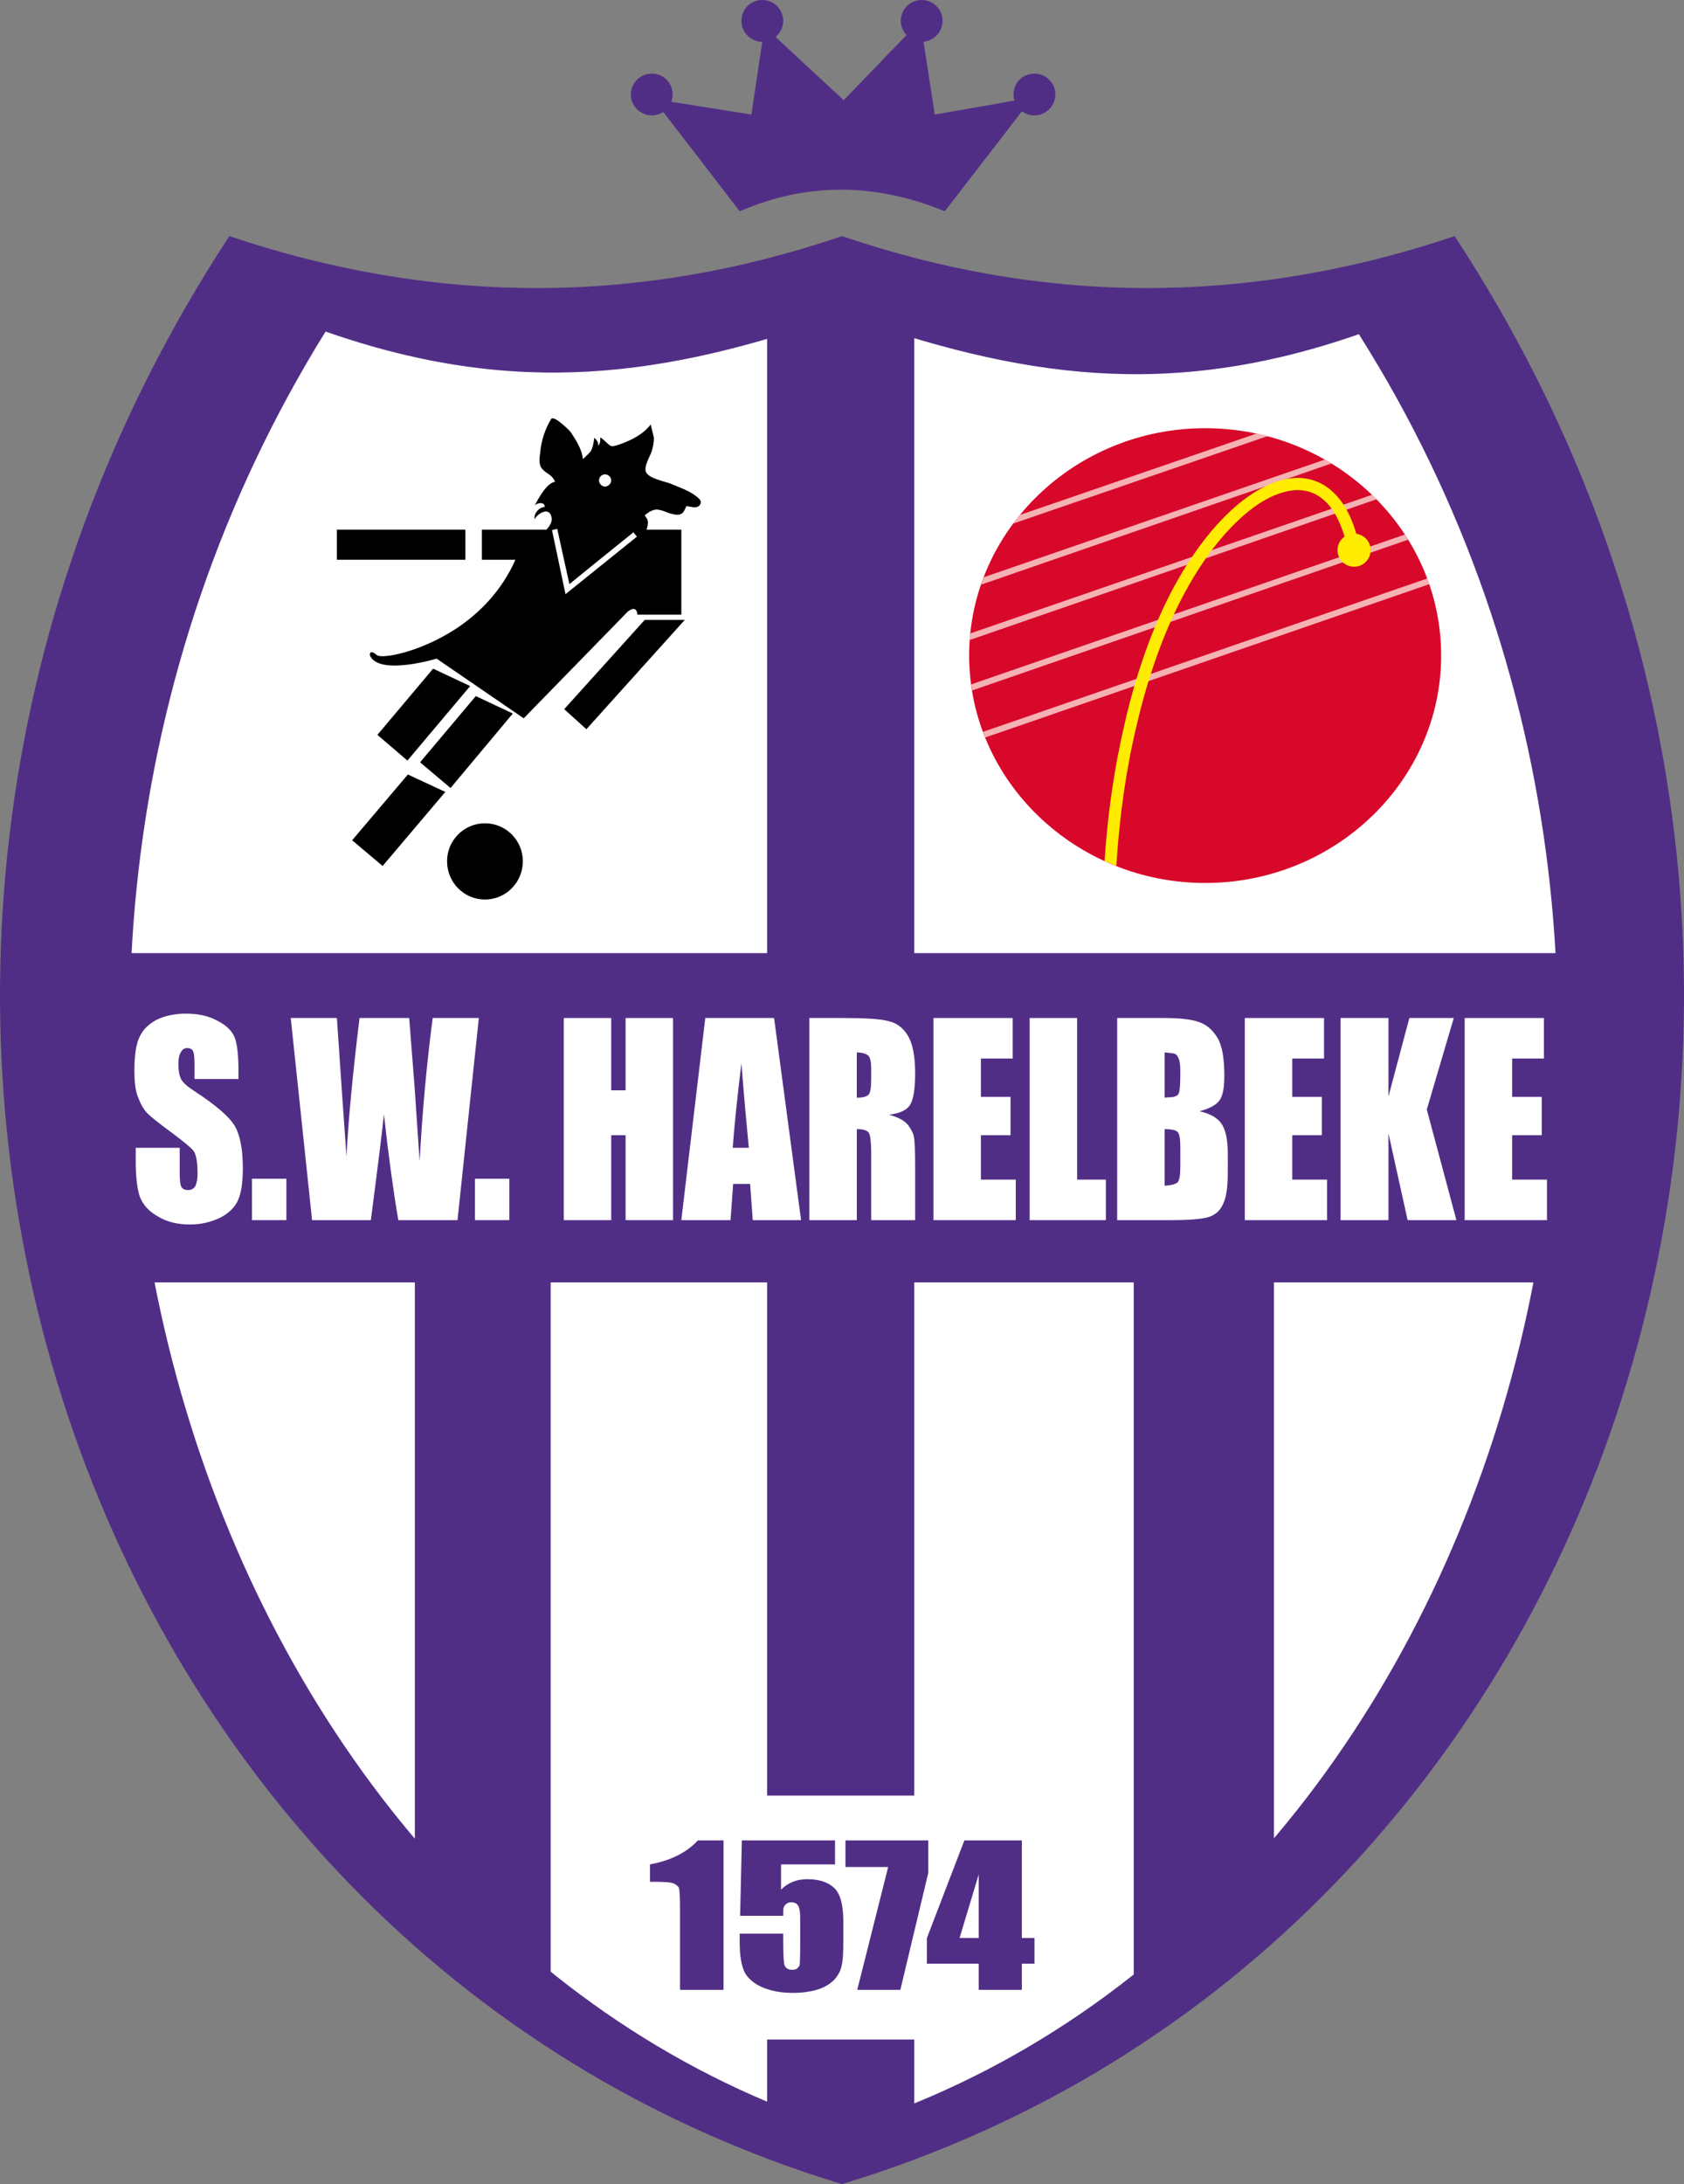 <?xml version="1.0" encoding="utf-8"?>
<!-- Generator: Adobe Illustrator 12.0.0, SVG Export Plug-In . SVG Version: 6.00 Build 51448)  -->
<!DOCTYPE svg PUBLIC "-//W3C//DTD SVG 1.1//EN" "http://www.w3.org/Graphics/SVG/1.1/DTD/svg11.dtd">
<svg  version="1.1" id="Calque_1" xmlns:x="http://ns.adobe.com/Extensibility/1.0/" xmlns:i="http://ns.adobe.com/AdobeIllustrator/10.0/" xmlns:graph="http://ns.adobe.com/Graphs/1.0/"
	 xmlns="http://www.w3.org/2000/svg" xmlns:xlink="http://www.w3.org/1999/xlink" xmlns:a="http://ns.adobe.com/AdobeSVGViewerExtensions/3.0/"
	 width="533.62" height="691.825" viewBox="0 0 533.62 691.825"
	 style="overflow:visible;enable-background:new 0 0 533.62 691.825;" xml:space="preserve">
<rect x="0" y="0" width="533.62" height="691.825" fill="#808080" stroke="none"/>
<g>
	<path style="fill-rule:evenodd;clip-rule:evenodd;fill:#512E86;" d="M266.811,691.825C19.553,616.901-80.344,308.106,72.674,74.785
		c67.333,22.628,131.77,21.249,194.136,0c62.367,21.249,126.941,22.628,194.135,0C613.964,308.106,514.069,616.901,266.811,691.825
		L266.811,691.825z"/>
	<path style="fill-rule:evenodd;clip-rule:evenodd;fill:#512E86;" d="M206.927,31.321c9.245,11.866,18.352,23.732,27.458,35.599
		c21.11-9.107,42.774-9.107,64.987,0c9.246-12.004,18.629-24.009,27.872-36.151c-10.348,1.933-20.696,3.726-31.045,5.52
		c-1.518-9.935-3.035-19.731-4.553-29.666c-8.141,8.279-16.145,16.696-24.285,25.112c-8.417-7.727-16.833-15.591-25.112-23.318
		c-1.38,9.245-2.76,18.627-4.139,27.872C227.762,34.633,217.415,32.977,206.927,31.321L206.927,31.321z"/>
	<path style="fill-rule:evenodd;clip-rule:evenodd;fill:#512E86;" d="M206.514,23.318c3.726,0,6.622,2.897,6.622,6.623
		c0,3.587-2.896,6.623-6.622,6.623c-3.587,0-6.624-3.036-6.624-6.623C199.891,26.216,202.927,23.318,206.514,23.318L206.514,23.318z
		"/>
	<path style="fill-rule:evenodd;clip-rule:evenodd;fill:#512E86;" d="M241.561,0c3.587,0,6.623,2.897,6.623,6.623
		c0,3.588-3.035,6.624-6.623,6.624c-3.726,0-6.623-3.036-6.623-6.624C234.938,2.897,237.835,0,241.561,0L241.561,0z"/>
	<path style="fill-rule:evenodd;clip-rule:evenodd;fill:#512E86;" d="M292.06,0c3.588,0,6.623,2.897,6.623,6.623
		c0,3.588-3.035,6.624-6.623,6.624c-3.587,0-6.623-3.036-6.623-6.624C285.437,2.897,288.473,0,292.06,0L292.06,0z"/>
	<path style="fill-rule:evenodd;clip-rule:evenodd;fill:#512E86;" d="M327.797,23.318c3.588,0,6.622,2.897,6.622,6.623
		c0,3.587-3.034,6.623-6.622,6.623c-3.725,0-6.624-3.036-6.624-6.623C321.173,26.216,324.073,23.318,327.797,23.318L327.797,23.318z
		"/>
	<path style="fill-rule:evenodd;clip-rule:evenodd;fill:#FFFFFF;" d="M266.811,674.439
		C63.568,610.142-30.12,319.583,103.168,105.027c60.435,21.111,107.623,14.462,163.643-5.406
		c56.158,19.869,103.208,27.345,163.78,6.234C564.707,317.79,472.812,610.969,266.811,674.439L266.811,674.439z"/>
	<polygon style="fill-rule:evenodd;clip-rule:evenodd;fill:#512E86;" points="25.21,301.897 243.078,301.897 243.078,97.413 
		289.714,98.379 289.714,301.897 503.031,301.897 503.031,406.209 403.685,406.209 403.685,588.893 359.256,632.769 
		359.256,406.209 289.714,406.209 289.714,671.68 272.881,679.406 262.809,678.993 243.078,672.507 243.078,406.209 
		174.502,406.209 174.502,631.804 131.453,598.413 131.453,406.209 25.21,406.209 25.21,301.897 	"/>
	<polygon style="fill-rule:evenodd;clip-rule:evenodd;fill:#FFFFFF;" points="196.855,568.747 339.111,568.747 339.111,631.804 
		313.033,646.015 220.725,646.015 196.855,631.804 196.855,568.747 	"/>
	<polygon style="fill-rule:evenodd;clip-rule:evenodd;" points="147.458,177.303 106.755,177.303 106.755,167.782 147.458,167.782 
		147.458,177.303 	"/>
	<polygon style="fill-rule:evenodd;clip-rule:evenodd;" points="204.307,196.343 178.78,224.629 185.817,230.976 217,196.343 
		204.307,196.343 	"/>
	<path style="fill-rule:evenodd;clip-rule:evenodd;" d="M165.672,272.784c0,6.76-5.382,12.142-12.004,12.142
		c-6.624,0-12.004-5.381-12.004-12.142c0-6.624,5.381-12.005,12.004-12.005C160.291,260.779,165.672,266.16,165.672,272.784
		L165.672,272.784z"/>
	<polygon style="fill-rule:evenodd;clip-rule:evenodd;" points="137.248,211.797 119.587,232.77 129.107,240.911 148.977,217.316 
		137.248,211.797 	"/>
	<polygon style="fill-rule:evenodd;clip-rule:evenodd;" points="150.771,220.49 133.109,241.462 142.768,249.604 162.499,226.009 
		150.771,220.49 	"/>
	<polygon style="fill-rule:evenodd;clip-rule:evenodd;" points="129.246,245.326 111.584,266.16 121.243,274.302 141.111,250.845 
		129.246,245.326 	"/>
	<path style="fill-rule:evenodd;clip-rule:evenodd;" d="M220.587,157.158c-2.346-1.794-5.243-2.76-7.865-3.863
		c-1.932-0.828-7.037-1.656-8.003-3.726c-0.828-1.656,1.242-4.967,1.794-6.623c0.413-1.379,0.689-2.622,0.689-4.139
		c0-0.552-1.104-4.277-0.965-4.416c-1.794,2.483-4.968,4.416-7.728,5.519c-0.966,0.414-3.863,1.656-4.829,1.38
		c-0.828-0.276-2.483-2.208-3.45-2.76c0,0.965,0,2.069-0.689,2.622c0.138-0.966-0.415-1.794-1.242-2.484
		c-0.138,1.38-0.414,3.036-1.104,4.277c-0.276,0.414-2.483,2.484-2.483,2.484c-0.276-3.036-2.208-6.071-3.864-8.555
		c-0.414-0.552-5.381-5.519-6.209-4.139c-1.932,3.173-3.173,6.899-3.449,10.625c-0.276,1.656-0.551,4.001,0.69,5.243
		c1.518,1.656,3.035,1.656,4.001,4.001c-2.759,0.414-5.381,5.519-6.484,7.589c0.827-1.104,3.449-1.242,3.173,0.414
		c-1.793,0-3.449,2.069-3.173,3.863c1.104-2.07,4.829-4.001,5.38-0.552c0.276,1.241-0.551,2.759-1.655,3.863h-20.421v9.521h10.625
		c-4.416,9.935-11.453,16.971-18.766,21.801c-11.589,7.588-23.594,9.658-25.112,8.417c-2.621-2.208-2.207,0.138-2.207,0.138
		c2.898,6.485,21.111,0.966,21.111,0.966l27.596,18.903l32.977-33.804c3.036-2.346,3.036,0.966,3.036,0.966h13.936v-26.906h-11.039
		c0.277-0.828,0.553-1.794,0.415-2.76c-0.138-0.69-0.553-1.104-0.966-1.794c1.104-0.966,2.759-2.069,4.277-1.793
		c1.104,0.138,2.345,0.69,3.449,1.104c1.104,0.275,2.208,0.689,3.312,0.414c0.552-0.138,0.966-0.414,1.242-0.828
		c0.138-0.138,0.966-1.794,0.829-1.794c1.242,0,3.173,0.966,4.276-0.275C222.657,158.675,221.553,157.985,220.587,157.158
		L220.587,157.158z"/>
	<path style="fill-rule:evenodd;clip-rule:evenodd;fill:#FFFFFF;" d="M193.682,152.19c0,0.967-0.966,1.932-1.932,1.932
		c-1.104,0-1.932-0.965-1.932-1.932c0-1.104,0.828-1.931,1.932-1.931C192.716,150.259,193.682,151.086,193.682,152.19
		L193.682,152.19z"/>
	<path style="fill-rule:evenodd;clip-rule:evenodd;fill:#FFFFFF;" d="M174.917,167.92l4.277,20.283l22.629-18.214l-1.104-1.379
		c0,0-18.351,14.764-20.283,16.419c-0.551-2.346-3.863-17.523-3.863-17.523L174.917,167.92L174.917,167.92z"/>
	<path style="fill-rule:evenodd;clip-rule:evenodd;fill:#D8082A;" d="M381.885,135.633c41.255,0,74.783,32.287,74.783,72.025
		c0,39.6-33.528,72.025-74.783,72.025c-41.117,0-74.784-32.425-74.784-72.025C307.101,167.92,340.768,135.633,381.885,135.633
		L381.885,135.633z"/>
	<path style="fill-rule:evenodd;clip-rule:evenodd;fill:#F5B2B3;" d="M398.305,137.289c1.24,0.276,2.344,0.552,3.448,0.828
		l-80.718,27.733c0.69-0.965,1.381-1.793,2.208-2.76L398.305,137.289L398.305,137.289z"/>
	<path style="fill-rule:evenodd;clip-rule:evenodd;fill:#F5B2B3;" d="M419.829,145.567c0.69,0.414,1.381,0.828,2.069,1.242
		l-110.934,38.358c0.138-0.828,0.413-1.518,0.828-2.346L419.829,145.567L419.829,145.567z"/>
	<path style="fill-rule:evenodd;clip-rule:evenodd;fill:#F5B2B3;" d="M434.731,156.744c0.551,0.414,0.965,0.966,1.517,1.38
		L307.376,202.69c0-0.689,0-1.38,0.138-2.069L434.731,156.744L434.731,156.744z"/>
	<path style="fill-rule:evenodd;clip-rule:evenodd;fill:#F5B2B3;" d="M445.216,169.3c0.277,0.552,0.69,1.104,0.966,1.655
		l-138.116,47.741c-0.138-0.69-0.274-1.38-0.274-1.932L445.216,169.3L445.216,169.3z"/>
	<path style="fill-rule:evenodd;clip-rule:evenodd;fill:#FFEC00;" d="M429.073,169.024c2.899,0,5.243,2.346,5.243,5.243
		s-2.344,5.243-5.243,5.243c-2.896,0-5.242-2.346-5.242-5.243S426.176,169.024,429.073,169.024L429.073,169.024z"/>
	<path style="fill-rule:evenodd;clip-rule:evenodd;fill:#F5B2B3;" d="M452.253,183.236c0.277,0.552,0.553,1.242,0.69,1.793
		l-140.737,48.568c-0.276-0.552-0.414-1.104-0.691-1.793L452.253,183.236L452.253,183.236z"/>
	<path style="fill-rule:evenodd;clip-rule:evenodd;fill:#FFEC00;" d="M353.737,274.302c-1.242-0.552-2.483-0.966-3.726-1.518
		c0.966-15.178,3.174-29.942,6.347-43.464c3.727-16.419,9.107-31.321,15.592-43.325c7.452-13.798,16.281-24.008,24.975-29.665
		c4.829-3.173,9.659-4.83,14.073-4.968c4.555,0,8.831,1.656,12.28,5.381c3.312,3.45,5.795,8.693,7.451,15.868
		c0.139,0.966,0.414,1.932-1.518,2.346c-1.793,0.414-2.07-0.552-2.208-1.518c-1.518-6.485-3.726-11.176-6.484-14.074
		c-2.761-2.897-5.934-4.14-9.521-4.14c-3.725,0.138-7.726,1.518-12.004,4.278c-8.141,5.381-16.558,15.177-23.594,28.286
		c-6.348,11.728-11.59,26.216-15.315,42.359C356.773,243.946,354.703,258.848,353.737,274.302L353.737,274.302z"/>
	<path style="fill-rule:evenodd;clip-rule:evenodd;fill:#FFFFFF;" d="M75.572,341.772H61.636v-4.691
		c0-2.208-0.138-3.587-0.552-4.277c-0.276-0.552-0.966-0.828-1.794-0.828s-1.518,0.414-1.931,1.242
		c-0.552,0.828-0.828,2.07-0.828,3.725c0,2.07,0.276,3.726,0.828,4.829c0.551,1.104,1.931,2.346,4.277,3.864
		c6.761,4.415,10.9,8.002,12.694,10.9c1.656,2.76,2.622,7.312,2.622,13.521c0,4.554-0.552,8.003-1.518,10.072
		c-0.966,2.208-2.76,4.002-5.52,5.52c-2.897,1.38-6.071,2.207-9.659,2.207c-4.14,0-7.45-0.827-10.349-2.621
		c-2.897-1.655-4.69-3.727-5.657-6.348c-0.828-2.621-1.242-6.347-1.242-11.176v-4.141h13.936v7.729c0,2.483,0.138,4.001,0.552,4.69
		c0.414,0.689,1.104,0.965,2.069,0.965c1.104,0,1.794-0.413,2.345-1.24c0.415-0.966,0.69-2.208,0.69-3.863
		c0-3.863-0.414-6.209-1.379-7.451c-0.966-1.104-3.312-3.035-7.037-5.796c-3.726-2.759-6.209-4.691-7.451-5.933
		c-1.242-1.241-2.208-3.035-3.036-5.243c-0.827-2.069-1.104-4.967-1.104-8.278c0-4.967,0.553-8.555,1.656-10.763
		c1.104-2.345,2.897-4.001,5.381-5.381c2.622-1.242,5.658-1.932,9.245-1.932c3.863,0,7.175,0.69,9.934,2.208
		c2.76,1.379,4.554,3.036,5.52,5.243c0.828,2.07,1.242,5.658,1.242,10.762V341.772L75.572,341.772z"/>
	<polygon style="fill-rule:evenodd;clip-rule:evenodd;fill:#FFFFFF;" points="90.75,373.37 90.75,386.479 79.849,386.479 
		79.849,373.37 90.75,373.37 	"/>
	<path style="fill-rule:evenodd;clip-rule:evenodd;fill:#FFFFFF;" d="M151.736,322.456l-6.761,64.022H126.21
		c-1.656-9.798-3.174-20.974-4.554-33.529c-0.551,5.381-1.932,16.558-4.139,33.529H98.89l-6.761-64.022h14.626l1.518,22.353
		l1.518,21.524c0.552-11.176,1.932-25.802,4.14-43.877h15.729c0.138,1.932,0.689,8.968,1.656,21.111l1.656,24.285
		c0.827-15.454,2.207-30.632,4.139-45.396H151.736L151.736,322.456z"/>
	<polygon style="fill-rule:evenodd;clip-rule:evenodd;fill:#FFFFFF;" points="161.395,373.37 161.395,386.479 150.494,386.479 
		150.494,373.37 161.395,373.37 	"/>
	<polygon style="fill-rule:evenodd;clip-rule:evenodd;fill:#FFFFFF;" points="213.274,322.456 213.274,386.479 198.235,386.479 
		198.235,359.572 193.682,359.572 193.682,386.479 178.642,386.479 178.642,322.456 193.682,322.456 193.682,345.36 198.235,345.36 
		198.235,322.456 213.274,322.456 	"/>
	<path style="fill-rule:evenodd;clip-rule:evenodd;fill:#FFFFFF;" d="M245.286,322.456l8.554,64.022h-15.315l-0.827-11.452h-5.382
		l-0.827,11.452h-15.592l7.589-64.022H245.286L245.286,322.456z M237.283,363.572c-0.689-7.174-1.518-16.143-2.345-26.767
		c-1.518,12.28-2.346,21.111-2.76,26.767H237.283L237.283,363.572z"/>
	<path style="fill-rule:evenodd;clip-rule:evenodd;fill:#FFFFFF;" d="M256.462,322.456h10.625c7.037,0,11.866,0.276,14.35,0.966
		c2.621,0.552,4.691,2.07,6.209,4.553c1.519,2.484,2.346,6.485,2.346,12.004c0,4.968-0.551,8.279-1.655,10.073
		c-1.104,1.656-3.312,2.621-6.622,3.036c3.034,0.826,4.967,1.931,6.069,3.311c0.966,1.38,1.657,2.622,1.794,3.725
		c0.276,1.104,0.414,4.278,0.414,9.521v16.834h-13.935v-21.249c0-3.449-0.277-5.52-0.691-6.348
		c-0.551-0.827-1.793-1.241-3.862-1.241v28.838h-15.041V322.456L256.462,322.456z M271.502,333.356v14.35
		c1.654,0,2.896-0.276,3.587-0.828c0.689-0.552,0.967-2.207,0.967-4.967v-3.587c0-1.932-0.277-3.312-0.967-4.001
		C274.399,333.771,273.157,333.356,271.502,333.356L271.502,333.356z"/>
	<polygon style="fill-rule:evenodd;clip-rule:evenodd;fill:#FFFFFF;" points="295.786,322.456 320.898,322.456 320.898,335.288 
		310.825,335.288 310.825,347.43 320.208,347.43 320.208,359.572 310.825,359.572 310.825,373.646 321.865,373.646 321.865,386.479 
		295.786,386.479 295.786,322.456 	"/>
	<polygon style="fill-rule:evenodd;clip-rule:evenodd;fill:#FFFFFF;" points="341.319,322.456 341.319,373.646 350.426,373.646 
		350.426,386.479 326.279,386.479 326.279,322.456 341.319,322.456 	"/>
	<path style="fill-rule:evenodd;clip-rule:evenodd;fill:#FFFFFF;" d="M354.012,322.456h15.04c4.691,0,8.417,0.414,10.763,1.242
		c2.483,0.828,4.416,2.484,5.933,4.967c1.518,2.484,2.209,6.485,2.209,12.005c0,3.725-0.414,6.347-1.52,7.865
		c-1.103,1.518-3.173,2.621-6.347,3.449c3.588,0.828,5.934,2.208,7.175,4.276c1.242,2.07,1.795,5.106,1.795,9.245v5.934
		c0,4.277-0.415,7.588-1.38,9.658c-0.828,2.07-2.208,3.449-4.278,4.276c-1.932,0.691-5.933,1.105-12.004,1.105h-17.386V322.456
		L354.012,322.456z M369.052,333.356v14.35c0.69-0.138,1.242-0.138,1.518-0.138c1.52,0,2.485-0.414,2.898-1.104
		c0.413-0.827,0.552-3.173,0.552-6.898c0-2.07-0.139-3.45-0.552-4.277c-0.275-0.828-0.69-1.242-1.241-1.518
		C371.674,333.632,370.708,333.494,369.052,333.356L369.052,333.356z M369.052,357.641v17.938c2.208-0.139,3.588-0.552,4.141-1.104
		c0.551-0.689,0.827-2.346,0.827-4.967v-5.935c0-2.758-0.276-4.414-0.827-4.967C372.778,358.055,371.398,357.641,369.052,357.641
		L369.052,357.641z"/>
	<polygon style="fill-rule:evenodd;clip-rule:evenodd;fill:#FFFFFF;" points="394.44,322.456 419.552,322.456 419.552,335.288 
		409.481,335.288 409.481,347.43 418.864,347.43 418.864,359.572 409.481,359.572 409.481,373.646 420.519,373.646 420.519,386.479 
		394.44,386.479 394.44,322.456 	"/>
	<polygon style="fill-rule:evenodd;clip-rule:evenodd;fill:#FFFFFF;" points="460.67,322.456 452.116,351.432 461.498,386.479 
		446.044,386.479 439.973,359.021 439.973,386.479 424.795,386.479 424.795,322.456 439.973,322.456 439.973,347.292 
		446.597,322.456 460.67,322.456 	"/>
	<polygon style="fill-rule:evenodd;clip-rule:evenodd;fill:#FFFFFF;" points="464.12,322.456 489.232,322.456 489.232,335.288 
		479.16,335.288 479.16,347.43 488.542,347.43 488.542,359.572 479.16,359.572 479.16,373.646 490.198,373.646 490.198,386.479 
		464.12,386.479 464.12,322.456 	"/>
	<path style="fill-rule:evenodd;clip-rule:evenodd;fill:#512E86;" d="M229.281,582.96v47.325h-13.799v-25.388
		c0-3.725-0.138-5.934-0.275-6.622c-0.138-0.69-0.828-1.242-1.656-1.657c-0.966-0.412-3.036-0.551-6.209-0.551h-1.38v-5.52
		c6.761-1.242,11.729-3.863,15.178-7.588H229.281L229.281,582.96z"/>
	<path style="fill-rule:evenodd;clip-rule:evenodd;fill:#512E86;" d="M264.603,582.96v7.588h-17.109v8.003
		c2.208-2.208,4.967-3.312,8.279-3.312c3.863,0,6.622,0.967,8.555,2.759c1.931,1.795,2.897,5.383,2.897,10.487v6.762
		c0,3.449-0.138,5.933-0.551,7.45c-0.276,1.518-1.104,3.034-2.346,4.416c-1.242,1.241-2.898,2.345-5.105,3.034
		c-2.208,0.69-4.83,1.104-8.003,1.104c-3.587,0-6.623-0.552-9.383-1.655c-2.621-1.104-4.553-2.622-5.795-4.691
		c-1.103-2.208-1.655-5.381-1.655-9.797v-2.621h13.797v3.035c0,3.035,0.139,5.242,0.276,6.485c0.276,1.242,1.104,1.932,2.622,1.932
		c0.689,0,1.242-0.139,1.655-0.552c0.415-0.415,0.69-0.828,0.69-1.242c0-0.415,0.138-2.346,0.138-5.52v-9.383
		c0-1.793-0.275-3.036-0.69-3.725c-0.414-0.554-1.104-0.967-2.069-0.967c-0.69,0-1.242,0.138-1.656,0.553
		c-0.414,0.276-0.689,0.689-0.827,1.103c-0.139,0.277-0.139,1.243-0.139,2.623h-13.66l0.552-23.87H264.603L264.603,582.96z"/>
	<polygon style="fill-rule:evenodd;clip-rule:evenodd;fill:#512E86;" points="294.131,582.96 294.131,593.308 285.299,630.285 
		271.639,630.285 281.436,591.376 267.915,591.376 267.915,582.96 294.131,582.96 	"/>
	<path style="fill-rule:evenodd;clip-rule:evenodd;fill:#512E86;" d="M323.795,582.96v30.906h4.002v8.142h-4.002v8.277h-13.66
		v-8.277h-16.419v-8.142l11.867-30.906H323.795L323.795,582.96z M310.135,613.866v-20.145l-6.07,20.145H310.135L310.135,613.866z"/>
</g>
</svg>
